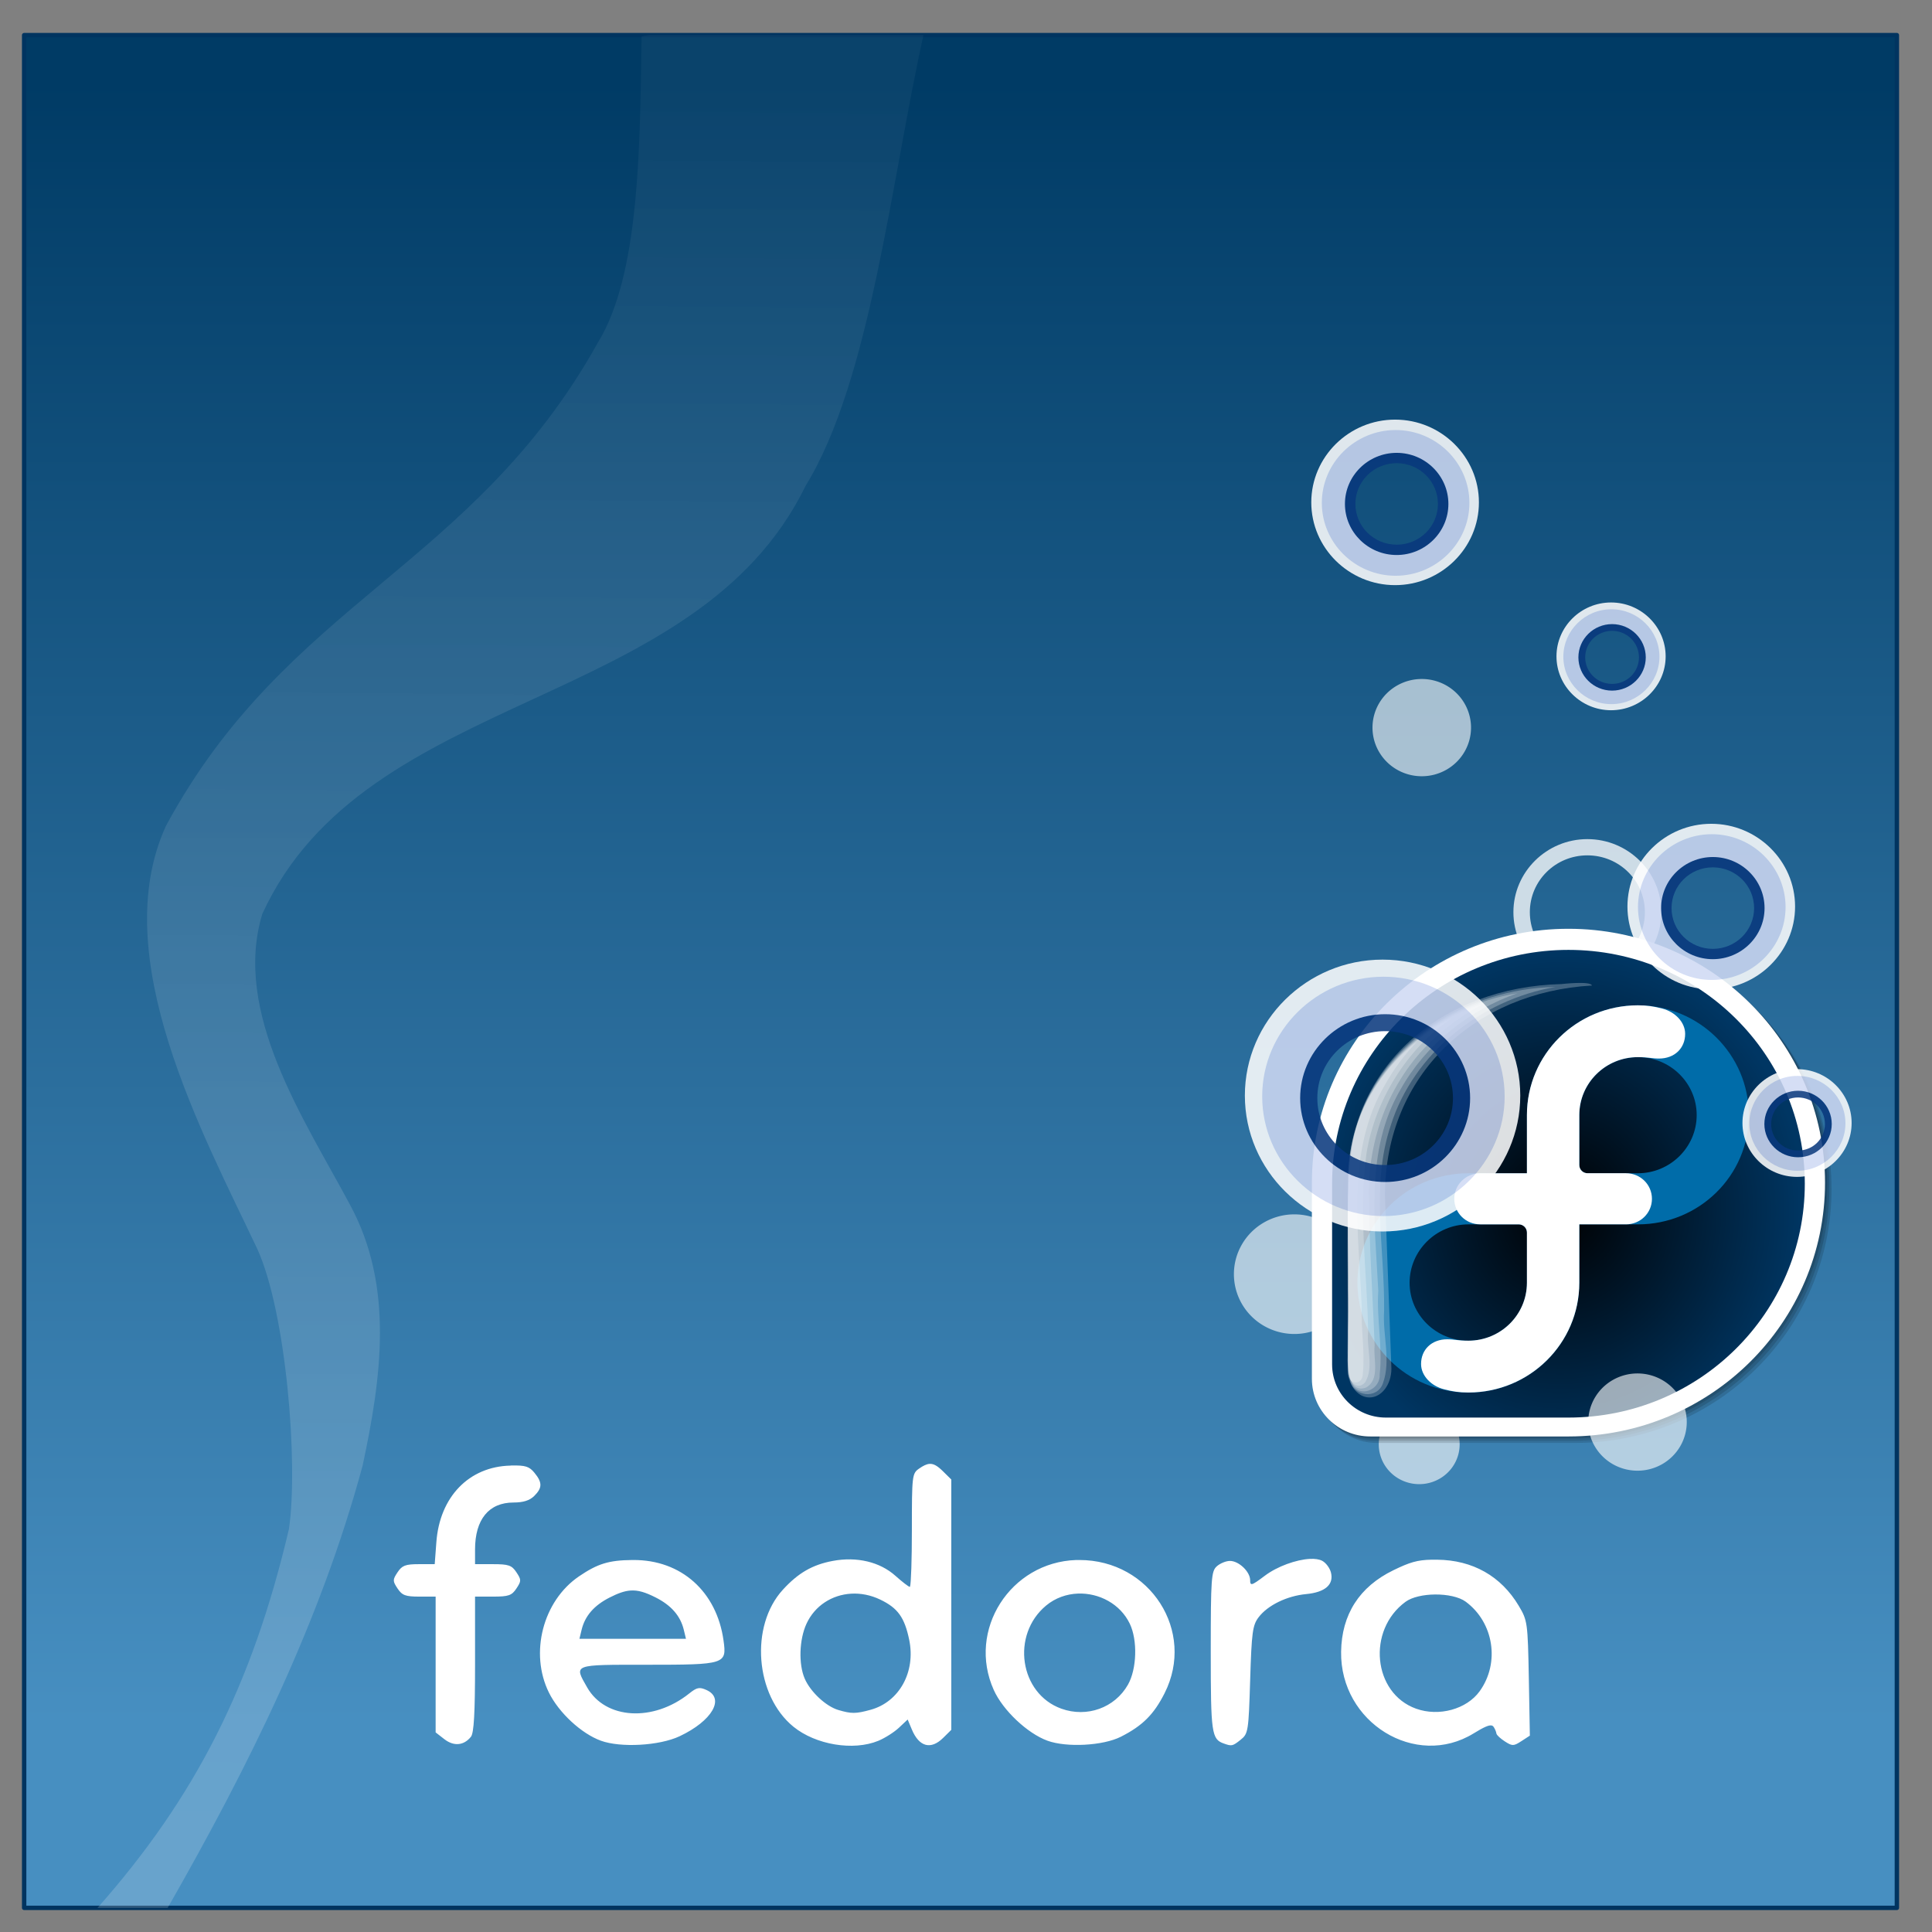 <?xml version="1.0" encoding="UTF-8" standalone="no"?>
<!-- Created with Inkscape (http://www.inkscape.org/) -->
<svg
   xmlns:dc="http://purl.org/dc/elements/1.1/"
   xmlns:cc="http://web.resource.org/cc/"
   xmlns:rdf="http://www.w3.org/1999/02/22-rdf-syntax-ns#"
   xmlns:svg="http://www.w3.org/2000/svg"
   xmlns="http://www.w3.org/2000/svg"
   xmlns:xlink="http://www.w3.org/1999/xlink"
   xmlns:sodipodi="http://inkscape.sourceforge.net/DTD/sodipodi-0.dtd"
   xmlns:inkscape="http://www.inkscape.org/namespaces/inkscape"
   width="440"
   height="440"
   id="svg2"
   sodipodi:version="0.32"
   inkscape:version="0.43"
   version="1.0"
   sodipodi:docbase="/home/nicu/Desktop/cd_templates/bubbles"
   sodipodi:docname="jewel_insert_bubbles.svg">
  <rect width="100%" height="100%" fill="#808080" stroke="none"/>
  <defs
     id="defs4">
    <linearGradient
       id="linearGradient3131">
      <stop
         style="stop-color:#ffffff;stop-opacity:0.181;"
         offset="0"
         id="stop3133" />
      <stop
         style="stop-color:#ffffff;stop-opacity:0.038;"
         offset="1"
         id="stop3135" />
    </linearGradient>
    <linearGradient
       id="linearGradient1369">
      <stop
         style="stop-color:#003b65;stop-opacity:1;"
         offset="0"
         id="stop1372" />
      <stop
         style="stop-color:#478fc1;stop-opacity:1;"
         offset="1"
         id="stop1374" />
    </linearGradient>
    <linearGradient
       id="linearGradient1349">
      <stop
         id="stop1351"
         offset="0"
         style="stop-color:#000001;stop-opacity:1;" />
      <stop
         id="stop1353"
         offset="1"
         style="stop-color:#003663;stop-opacity:1;" />
    </linearGradient>
    <linearGradient
       inkscape:collect="always"
       xlink:href="#linearGradient3131"
       id="linearGradient1524"
       gradientUnits="userSpaceOnUse"
       x1="188.267"
       y1="386.458"
       x2="188.582"
       y2="30.542"
       gradientTransform="matrix(1.28,0,0,1.28,-18.709,-8.741)" />
    <linearGradient
       inkscape:collect="always"
       xlink:href="#linearGradient1369"
       id="linearGradient1533"
       x1="282.2"
       y1="16.04"
       x2="282.2"
       y2="411.755"
       gradientUnits="userSpaceOnUse"
       gradientTransform="matrix(0.956,0,0,0.944,-50.93,3.356)" />
    <radialGradient
       inkscape:collect="always"
       xlink:href="#linearGradient1349"
       id="radialGradient1535"
       gradientUnits="userSpaceOnUse"
       gradientTransform="matrix(0.935,2.68766e-2,-2.919437e-2,1.015,18.246,-5.7)"
       cx="115.904"
       cy="140.935"
       fx="115.904"
       fy="140.935"
       r="126.159" />
    <linearGradient
       inkscape:collect="always"
       xlink:href="#linearGradient3131"
       id="linearGradient2413"
       gradientUnits="userSpaceOnUse"
       x1="186.036"
       y1="441.668"
       x2="189.381"
       y2="13.722"
       gradientTransform="matrix(0.956,0,0,0.944,-50.93,3.356)" />
  </defs>
  <sodipodi:namedview
     id="base"
     pagecolor="#ffffff"
     bordercolor="#666666"
     borderopacity="1.0"
     inkscape:pageopacity="0.0"
     inkscape:pageshadow="2"
     inkscape:zoom="1.1958795"
     inkscape:cx="282.19999"
     inkscape:cy="290.42497"
     inkscape:document-units="px"
     inkscape:current-layer="layer1"
     showgrid="false"
     inkscape:window-width="1142"
     inkscape:window-height="787"
     inkscape:window-x="0"
     inkscape:window-y="24" />
  <g
     inkscape:label="Layer 1"
     inkscape:groupmode="layer"
     id="layer1">
    <path
       style="fill:url(#linearGradient1533);fill-opacity:1;stroke:#003460;stroke-width:1;stroke-linecap:round;stroke-linejoin:round;stroke-miterlimit:4;stroke-dashoffset:0;stroke-opacity:1"
       d="M 5.5,434.5 L 5.5,8 L 432,8 L 432,434.5 L 5.5,434.5 z "
       id="rect1319" />
    <path
       style="fill:url(#linearGradient2413);fill-opacity:1;stroke:none;stroke-width:1;stroke-linecap:round;stroke-linejoin:round;stroke-miterlimit:4;stroke-dashoffset:0;stroke-opacity:1"
       d="M 147.812,7.988 C 147.239,8.087 146.681,8.18 146.11,8.283 C 145.757,34.115 145.606,62.675 136.165,78.022 C 107.653,129.218 65.421,136.912 37.795,188.089 C 24.191,217.807 46.083,257.92 58.639,284.527 C 65.146,298.907 67.991,333.154 65.807,348.219 C 57.46,383.773 44.475,409.347 22.206,434.509 L 38.183,434.509 C 56.489,402.476 72.942,369.511 82.59,333.764 C 86.841,313.841 89.829,292.893 79.633,274.231 C 69.305,254.91 52.892,230.638 59.744,208.12 C 83.444,156.536 158.362,162.225 183.499,110.591 C 198.277,86.591 203.044,40.557 210.317,7.988 L 147.812,7.988 z "
       id="path1537" />
    <path
       sodipodi:type="arc"
       style="fill:#ffffff;fill-opacity:0.614;stroke:none;stroke-width:10;stroke-linejoin:miter;stroke-miterlimit:4;stroke-dasharray:none;stroke-opacity:1"
       id="path7495"
       sodipodi:cx="468"
       sodipodi:cy="190"
       sodipodi:rx="49"
       sodipodi:ry="49"
       d="M 517 190 A 49 49 0 1 1  419,190 A 49 49 0 1 1  517 190 z"
       transform="matrix(0.281,0,0,0.278,163.275,237.364)" />
    <path
       transform="matrix(0.188,0,0,0.185,235.231,293.791)"
       d="M 517 190 A 49 49 0 1 1  419,190 A 49 49 0 1 1  517 190 z"
       sodipodi:ry="49"
       sodipodi:rx="49"
       sodipodi:cy="190"
       sodipodi:cx="468"
       id="path8380"
       style="fill:#ffffff;fill-opacity:0.614;stroke:none;stroke-width:10;stroke-linejoin:miter;stroke-miterlimit:4;stroke-dasharray:none;stroke-opacity:1"
       sodipodi:type="arc" />
    <g
       style="fill:#ffffff;fill-opacity:1"
       transform="matrix(0.748,0,0,0.739,66.675,318.262)"
       inkscape:label="Layer 1"
       id="g1342">
      <path
         id="path1333"
         style="fill:#ffffff;fill-opacity:1"
         d="M 193.875,20.469 C 195.178,20.376 196.355,21.137 198.031,22.812 L 200.5,25.281 L 200.5,63.875 L 200.5,102.438 L 198.031,104.906 C 194.279,108.659 190.717,107.695 188.5,102.344 L 187.219,99.25 L 184.594,101.75 C 183.16,103.124 180.326,104.958 178.281,105.812 C 170.69,108.984 159.222,107.061 152.438,101.469 C 140.769,91.85 139.129,70.418 149.219,59.25 C 153.889,54.081 158.214,51.549 164.406,50.375 C 171.744,48.983 178.737,50.666 183.5,54.969 C 185.549,56.82 187.507,58.351 187.875,58.375 C 187.879,58.374 187.902,58.347 187.906,58.344 C 187.909,58.34 187.904,58.317 187.906,58.312 C 187.909,58.307 187.935,58.288 187.938,58.281 C 188.254,57.384 188.5,49.9 188.5,40.906 C 188.5,24.014 188.567,23.414 190.719,21.906 C 191.981,21.022 192.954,20.534 193.875,20.469 z M 66.5,20.969 C 70.867,20.881 72.006,21.261 73.594,23.219 C 76.028,26.22 76,27.875 73.5,30.375 C 72.123,31.752 70.163,32.375 67.219,32.375 C 59.708,32.375 55.5,37.573 55.5,46.844 L 55.5,51.375 L 60.969,51.375 C 65.707,51.375 66.677,51.712 68.094,53.875 C 69.611,56.191 69.611,56.559 68.094,58.875 C 66.677,61.038 65.707,61.375 60.969,61.375 L 55.5,61.375 L 55.5,82.156 C 55.5,97.289 55.159,103.406 54.25,104.562 C 52.106,107.289 49.041,107.581 46.156,105.312 L 43.5,103.219 L 43.5,82.281 L 43.5,61.375 L 38.531,61.375 C 34.326,61.375 33.29,60.987 31.906,58.875 C 30.389,56.559 30.389,56.191 31.906,53.875 C 33.28,51.778 34.313,51.375 38.375,51.375 L 43.219,51.375 L 43.719,44.625 C 44.722,30.642 53.655,21.289 66.281,21 C 66.352,20.998 66.431,20.97 66.5,20.969 z M 309.656,49.75 C 311.208,49.666 312.54,49.863 313.438,50.344 C 314.557,50.943 315.747,52.556 316.094,53.938 C 317.027,57.656 314.337,60.039 308.562,60.594 C 302.685,61.158 296.834,64.043 294.062,67.75 C 292.238,70.19 291.943,72.377 291.5,87.031 C 291.02,102.897 290.892,103.636 288.625,105.469 C 286.14,107.478 285.895,107.512 283.5,106.656 C 279.749,105.316 279.5,103.547 279.5,78.312 C 279.5,55.698 279.666,53.549 281.344,52.031 C 282.35,51.121 284.15,50.375 285.344,50.375 C 288.062,50.375 291.5,53.704 291.5,56.344 C 291.5,56.677 291.509,56.965 291.562,57.156 C 291.574,57.195 291.61,57.249 291.625,57.281 C 291.631,57.294 291.649,57.333 291.656,57.344 C 291.671,57.365 291.701,57.389 291.719,57.406 C 291.728,57.414 291.74,57.431 291.75,57.438 C 291.755,57.441 291.776,57.466 291.781,57.469 C 291.787,57.471 291.807,57.466 291.812,57.469 C 291.824,57.473 291.863,57.497 291.875,57.5 C 291.881,57.501 291.9,57.499 291.906,57.5 C 291.927,57.502 291.978,57.501 292,57.5 C 292.023,57.499 292.069,57.504 292.094,57.5 C 292.68,57.388 293.815,56.582 295.969,54.938 C 299.78,52.028 305.533,49.973 309.656,49.75 z M 346.719,50 C 347.254,49.99 347.798,49.994 348.406,50 C 359.228,50.099 367.891,55.049 373.281,64.219 C 375.933,68.73 376.023,69.365 376.344,86.531 L 376.656,104.219 L 374.094,105.906 C 371.698,107.476 371.321,107.49 369,105.969 C 367.711,105.124 366.636,104.106 366.5,103.656 C 366.497,103.642 366.501,103.607 366.5,103.594 C 366.5,103.588 366.469,103.569 366.469,103.562 C 366.438,103.145 366.098,102.258 365.656,101.562 C 365.616,101.499 365.546,101.427 365.5,101.375 C 365.494,101.369 365.475,101.35 365.469,101.344 C 365.457,101.332 365.419,101.292 365.406,101.281 C 365.4,101.276 365.382,101.255 365.375,101.25 C 365.362,101.24 365.326,101.228 365.312,101.219 C 365.27,101.192 365.203,101.144 365.156,101.125 C 365.124,101.113 365.066,101.103 365.031,101.094 C 364.186,100.892 362.621,101.611 359.531,103.531 C 341.86,114.516 318.872,100.189 319.188,78.375 C 319.354,66.858 324.76,58.337 335.094,53.25 C 340.094,50.788 342.358,50.085 346.719,50 z M 103.344,50.094 C 103.457,50.093 103.572,50.094 103.688,50.094 C 118.247,50.016 129.087,59.808 131.156,74.906 C 132.158,82.212 131.741,82.375 107.812,82.375 C 85.078,82.375 85.584,82.154 89.625,89.344 C 95.179,99.225 109.733,100.112 120.719,91.219 C 123.034,89.345 123.817,89.176 125.969,90.156 C 131.658,92.749 127.683,99.687 117.781,104.406 C 111.634,107.336 99.844,108.005 93.812,105.781 C 87.881,103.595 81.047,97.197 78,90.969 C 72.043,78.794 76.151,62.698 87.156,55.125 C 92.788,51.25 96.186,50.164 103.344,50.094 z M 238.531,50.094 C 238.849,50.083 239.179,50.094 239.5,50.094 C 261.066,50.075 274.969,72.082 265.438,91.156 C 262.169,97.696 258.717,101.183 252.125,104.562 C 246.731,107.328 235.645,107.941 229.781,105.781 C 223.663,103.527 216.214,96.404 213.438,90.156 C 205.232,71.69 218.505,50.76 238.531,50.094 z M 102.812,59.5 C 100.931,59.638 98.998,60.364 96.531,61.625 C 91.756,64.065 88.964,67.306 87.938,71.625 L 87.281,74.375 L 103.5,74.375 L 119.719,74.375 L 119.062,71.625 C 118.036,67.306 115.244,64.065 110.469,61.625 C 107.396,60.055 105.156,59.328 102.812,59.5 z M 239.094,60.438 C 235.634,60.561 232.18,61.765 229.375,64.125 C 218.631,73.165 221.271,91.262 234,95.906 C 241.783,98.746 250.275,95.66 254.281,88.531 C 256.999,83.696 257.26,74.811 254.844,69.719 C 251.935,63.589 245.474,60.209 239.094,60.438 z M 170.031,60.469 C 164.214,60.806 158.954,64.141 156.406,69.75 C 154.197,74.615 153.958,82.176 155.875,86.656 C 157.62,90.734 162.345,95.191 166.094,96.312 C 170.1,97.511 171.4,97.51 175.938,96.25 C 184.667,93.826 189.716,84.574 187.688,74.688 C 186.27,67.778 184.217,64.882 178.844,62.281 C 175.947,60.879 172.923,60.301 170.031,60.469 z M 347.812,60.719 C 344.285,60.747 340.772,61.517 338.812,62.969 C 326.992,71.727 328.875,91.136 342,95.906 C 348.962,98.437 357.412,96.097 361.375,90.531 C 367.599,81.79 365.69,69.333 357.125,62.938 C 355.128,61.446 351.452,60.689 347.812,60.719 z "
         sodipodi:nodetypes="cccccccccsssssssssssccssscccsscccscccccsscccsccsssssssssssssssssssssssccsscccsssssssssssssssccssssssssssccsssssccscccccsccssssccssssssccssssc" />
    </g>
    <path
       style="opacity:0.77;fill:#ffffff;fill-opacity:1;stroke:none;stroke-width:12;stroke-linejoin:miter;stroke-miterlimit:4;stroke-dasharray:none;stroke-opacity:1"
       d="M 361.514,191.104 C 352.235,191.104 344.668,198.58 344.668,207.745 C 344.668,216.911 352.235,224.386 361.514,224.386 C 370.792,224.386 378.359,216.911 378.359,207.745 C 378.359,198.58 370.792,191.104 361.514,191.104 z M 361.514,194.802 C 368.766,194.802 374.616,200.581 374.616,207.745 C 374.616,214.91 368.766,220.688 361.514,220.688 C 354.261,220.688 348.411,214.91 348.411,207.745 C 348.411,200.581 354.261,194.802 361.514,194.802 z "
       id="path7497" />
    <g
       transform="matrix(0.471,0,0,0.466,297.783,210.543)"
       id="g3097">
      <path
         id="path3095"
         style="fill:#000000;fill-opacity:0.137"
         d="M 253.371,129.322 C 253.371,60.802 197.83,5.257 129.315,5.257 C 60.832,5.257 5.307,60.755 5.26,129.232 L 5.257,129.226 L 5.257,225.233 L 5.26,225.241 C 5.297,240.788 17.906,253.371 33.467,253.371 C 33.511,253.371 33.553,253.365 33.598,253.365 L 33.607,253.371 L 129.366,253.371 L 129.366,253.371 C 197.856,253.343 253.371,197.821 253.371,129.322 z " />
      <path
         id="path3093"
         style="fill:#000000;fill-opacity:0.137"
         d="M 252.32,128.271 C 252.32,59.751 196.779,4.205 128.264,4.205 C 59.781,4.205 4.255,59.704 4.208,128.181 L 4.205,128.175 L 4.205,224.182 L 4.208,224.19 C 4.246,239.737 16.855,252.32 32.416,252.32 C 32.46,252.32 32.502,252.314 32.546,252.314 L 32.555,252.32 L 128.314,252.32 L 128.314,252.32 C 196.804,252.291 252.32,196.769 252.32,128.271 z " />
      <path
         d="M 251.269,127.219 C 251.269,58.7 195.727,3.154 127.213,3.154 C 58.73,3.154 3.204,58.653 3.157,127.13 L 3.154,127.124 L 3.154,223.13 L 3.157,223.138 C 3.194,238.685 15.804,251.269 31.364,251.269 C 31.408,251.269 31.451,251.263 31.495,251.263 L 31.504,251.269 L 127.263,251.269 L 127.263,251.269 C 195.753,251.24 251.269,195.718 251.269,127.219 z "
         style="fill:#000000;fill-opacity:0.137"
         id="path1345" />
      <path
         id="path1347"
         style="fill:#ffffff;fill-opacity:1"
         d="M 250.217,126.168 C 250.217,57.648 194.676,2.103 126.161,2.103 C 57.678,2.103 2.153,57.601 2.106,126.078 L 2.103,126.072 L 2.103,222.079 L 2.106,222.087 C 2.143,237.634 14.752,250.217 30.313,250.217 C 30.357,250.217 30.399,250.211 30.444,250.211 L 30.452,250.217 L 126.212,250.217 L 126.212,250.217 C 194.702,250.189 250.217,194.667 250.217,126.168 z " />
      <path
         d="M 240.444,126.71 C 240.444,63.588 189.278,12.418 126.161,12.418 C 63.073,12.418 11.921,63.545 11.877,126.628 L 11.875,126.622 L 11.875,215.066 L 11.877,215.073 C 11.912,229.396 23.528,240.988 37.863,240.988 C 37.903,240.988 37.942,240.982 37.983,240.982 L 37.991,240.988 L 126.207,240.988 L 126.207,240.988 C 189.302,240.961 240.444,189.813 240.444,126.71 z "
         style="fill:url(#radialGradient1535);fill-opacity:1"
         id="speech-bubble" />
      <g
         id="f-script"
         transform="matrix(0.906,0,0,0.906,11.875,12.418)"
         style="fill:#006ca9;fill-opacity:1">
        <path
           id="f-script-path"
           style="fill:#006ca9;fill-opacity:1"
           d="M 163.202,29.904 C 130.498,29.904 103.989,56.414 103.989,89.116 C 103.989,89.127 103.989,89.142 103.989,89.157 L 103.989,120.496 L 72.746,120.496 C 72.741,120.496 72.741,120.496 72.738,120.496 C 40.035,120.496 13.526,146.877 13.526,179.577 C 13.526,212.282 40.036,238.791 72.738,238.791 C 105.437,238.791 131.947,212.282 131.947,179.577 C 131.947,179.565 131.947,179.554 131.947,179.536 L 131.947,148.067 L 163.189,148.067 C 163.196,148.067 163.199,148.067 163.202,148.067 C 195.901,148.067 222.411,121.816 222.411,89.116 C 222.411,56.414 195.901,29.904 163.202,29.904 z M 103.989,179.633 C 103.964,196.864 89.979,210.833 72.738,210.833 C 55.479,210.833 41.358,196.841 41.358,179.582 C 41.358,162.317 55.479,148.066 72.738,148.066 C 72.752,148.066 72.766,148.066 72.779,148.066 L 99.558,148.066 C 99.567,148.066 99.572,148.066 99.578,148.066 C 102.016,148.066 103.993,150.039 103.993,152.473 C 103.993,152.478 103.99,152.478 103.99,152.484 L 103.99,179.633 L 103.989,179.633 z M 163.199,120.496 C 163.189,120.496 163.179,120.496 163.17,120.496 L 136.373,120.496 C 136.367,120.496 136.36,120.496 136.357,120.496 C 133.919,120.496 131.947,118.524 131.947,116.084 L 131.947,116.083 L 131.947,89.065 C 131.976,71.824 145.957,57.86 163.199,57.86 C 180.458,57.86 194.582,71.853 194.582,89.115 C 194.582,106.375 180.458,120.496 163.199,120.496 z " />
      </g>
      <path
         id="blue-inifity-connectors"
         style="fill:#ffffff"
         d="M 106.077,121.576 L 106.077,93.185 C 106.077,93.173 106.077,93.159 106.077,93.148 C 106.077,63.523 130.091,39.508 159.717,39.508 C 164.211,39.508 167.404,40.014 171.564,41.103 C 177.63,42.694 182.585,47.663 182.587,53.449 C 182.59,60.442 177.514,65.526 169.927,65.526 C 166.312,65.526 165.006,64.834 159.714,64.834 C 144.095,64.834 131.429,77.484 131.403,93.103 L 131.403,117.578 L 131.403,117.579 C 131.403,119.789 133.19,121.575 135.398,121.575 C 135.401,121.575 135.407,121.575 135.413,121.575 L 154.003,121.575 C 160.931,121.575 166.526,127.122 166.531,134.069 C 166.531,141.018 160.929,146.552 154.003,146.552 L 131.403,146.552 L 131.403,175.06 C 131.403,175.077 131.403,175.087 131.403,175.103 C 131.403,204.725 107.388,228.74 77.767,228.74 C 73.272,228.74 70.079,228.233 65.919,227.144 C 59.852,225.554 54.896,220.581 54.893,214.798 C 54.893,207.806 59.966,202.72 67.557,202.72 C 71.167,202.72 72.477,203.413 77.767,203.413 C 93.386,203.413 106.055,190.762 106.079,175.149 C 106.079,175.149 106.079,150.55 106.079,150.545 C 106.079,148.34 104.288,146.553 102.08,146.553 C 102.077,146.553 102.074,146.553 102.07,146.553 L 83.48,146.553 C 76.55,146.553 70.951,141.024 70.951,134.073 C 70.949,127.083 76.608,121.577 83.612,121.577 L 106.077,121.577 L 106.077,121.576 z " />
      <path
         style="fill:#ffffff;fill-opacity:0.256"
         d="M 122.75,29.122 C 65.269,30.57 19.547,69.065 19.507,126.889 C 19.507,126.889 19.381,215.626 19.381,217.055 C 19.381,224.847 24.103,231.157 29.946,231.157 C 35.79,231.157 40.554,224.847 40.554,217.055 L 37.439,132.319 C 37.478,72.939 81.505,33.016 137.524,29.837 C 136.898,27.488 122.975,29.116 122.75,29.122 z "
         id="path2283"
         sodipodi:nodetypes="ccsssccc" />
      <path
         style="fill:#ffffff;fill-opacity:0.256"
         d="M 119.018,30.576 C 78.095,31.527 36.575,56.518 24.265,96.917 C 16.261,123.015 20.985,151.088 19.648,178.076 C 20.455,192.877 18.05,208.229 20.561,222.738 C 22.1,230.7 33.635,232.248 36.43,224.295 C 40.49,213.105 36.195,200.501 37.032,188.787 C 37.367,158.674 30.485,127.534 40.219,98.264 C 51.226,62.904 83.772,36.813 119.902,30.534 L 119.018,30.576 z "
         id="path4037" />
      <path
         style="fill:#ffffff;fill-opacity:0.256"
         d="M 101.492,33.607 C 101.596,33.625 101.837,33.478 101.492,33.607 z M 101.492,33.607 C 62.898,39.808 26.908,69.7 21.347,109.504 C 17.359,139.15 21.085,169.159 19.499,198.953 C 20.023,207.793 17.704,218.202 22.441,226.063 C 27.18,231.123 35.344,226.444 34.901,219.833 C 36.397,206.247 33.294,192.617 34.209,178.961 C 32.578,146.107 27.714,110.347 44.998,80.552 C 57.199,58.644 77.888,41.955 101.492,33.607 z "
         id="path4041" />
      <path
         style="fill:#ffffff;fill-opacity:0.256"
         d="M 84.499,38.869 C 49.917,50.062 21.097,82.01 20.309,119.306 C 18.285,150.462 20.794,181.707 19.381,212.888 C 19.387,218.069 20.415,229.13 28.178,226.358 C 35.311,222.42 31.666,212.329 32.447,205.776 C 31.528,181.097 29.749,156.443 29.694,131.73 C 29.346,101.722 41.724,71.756 64.926,52.465 C 71.278,47.083 78.139,42.355 85.552,38.532 L 84.499,38.869 z "
         id="path4045" />
      <path
         style="fill:#ffffff;fill-opacity:0.256"
         d="M 69.454,45.941 C 40.862,60.318 19.124,90.663 19.917,123.645 C 18.674,154.886 20.055,186.212 19.532,217.434 C 19.011,221.815 23.563,228.643 27.824,223.79 C 32.235,216.492 28.4,207.091 29.313,198.96 C 28.803,169.998 24.502,140.726 28.497,111.903 C 32.703,85.547 48.198,60.798 69.454,45.941 z "
         id="path4049" />
      <path
         style="fill:#ffffff;fill-opacity:0.256"
         d="M 52.484,57.601 C 30.99,74.596 18.027,101.545 19.71,129.074 C 19.029,159.416 19.586,189.897 19.778,220.17 C 20.399,225.1 26.582,225.103 26.723,219.791 C 27.853,208.856 25.779,197.798 26.197,186.791 C 24.805,150.628 18.336,111.116 37.499,78.269 C 41.754,70.58 46.939,63.535 53.031,57.18 L 52.484,57.601 z "
         id="path4053" />
    </g>
    <path
       transform="matrix(0.229,0,0,0.226,265.755,280.927)"
       d="M 517 190 A 49 49 0 1 1  419,190 A 49 49 0 1 1  517 190 z"
       sodipodi:ry="49"
       sodipodi:rx="49"
       sodipodi:cy="190"
       sodipodi:cx="468"
       id="path1356"
       style="fill:#ffffff;fill-opacity:0.614;stroke:none;stroke-width:10;stroke-linejoin:miter;stroke-miterlimit:4;stroke-dasharray:none;stroke-opacity:1"
       sodipodi:type="arc" />
    <g
       style="opacity:0.865"
       transform="matrix(0.391,0,0,0.386,214.774,178.867)"
       id="g7487">
      <path
         id="path7489"
         d="M 256,102.795 C 211.846,102.795 175.795,138.846 175.795,183 C 175.795,227.154 211.846,263.205 256,263.205 C 300.154,263.205 336.205,227.154 336.205,183 C 336.205,138.846 300.154,102.795 256,102.795 z M 256,126.751 C 287.168,126.751 312.249,151.832 312.249,183 C 312.249,214.168 287.168,239.249 256,239.249 C 224.832,239.249 199.751,214.168 199.751,183 C 199.751,151.832 224.832,126.751 256,126.751 z "
         style="fill:#ffffff;fill-opacity:1;stroke:none;stroke-width:15.654;stroke-linejoin:miter;stroke-miterlimit:4;stroke-dasharray:none;stroke-opacity:1" />
      <path
         id="path7491"
         d="M 256.5,112.89 C 217.663,112.89 185.89,144.663 185.89,183.5 C 185.89,222.337 217.663,254.11 256.5,254.11 C 295.337,254.11 327.11,222.337 327.11,183.5 C 327.11,144.663 295.337,112.89 256.5,112.89 z M 256.5,136.92 C 282.352,136.92 303.08,157.648 303.08,183.5 C 303.08,209.352 282.352,230.08 256.5,230.08 C 230.648,230.08 209.92,209.352 209.92,183.5 C 209.92,157.648 230.648,136.92 256.5,136.92 z "
         style="fill:#ced9f4;fill-opacity:1;stroke:none;stroke-width:18.227;stroke-linejoin:miter;stroke-miterlimit:4;stroke-dasharray:none;stroke-opacity:1" />
      <path
         id="path7493"
         d="M 257.5,135 C 230.231,135 208,157.231 208,184.5 C 208,211.769 230.231,234 257.5,234 C 284.769,234 307,211.769 307,184.5 C 307,157.231 284.769,135 257.5,135 z M 257.5,145 C 279.359,145 297,162.641 297,184.5 C 297,206.359 279.359,224 257.5,224 C 235.641,224 218,206.359 218,184.5 C 218,162.641 235.641,145 257.5,145 z "
         style="fill:#08377d;fill-opacity:1;stroke:none;stroke-width:10;stroke-linejoin:miter;stroke-miterlimit:4;stroke-dasharray:none;stroke-opacity:1" />
    </g>
    <g
       id="g8372"
       transform="matrix(0.155,0,0,0.153,369.583,227.757)"
       style="opacity:0.865">
      <path
         style="fill:#ffffff;fill-opacity:1;stroke:none;stroke-width:15.654;stroke-linejoin:miter;stroke-miterlimit:4;stroke-dasharray:none;stroke-opacity:1"
         d="M 256,102.795 C 211.846,102.795 175.795,138.846 175.795,183 C 175.795,227.154 211.846,263.205 256,263.205 C 300.154,263.205 336.205,227.154 336.205,183 C 336.205,138.846 300.154,102.795 256,102.795 z M 256,126.751 C 287.168,126.751 312.249,151.832 312.249,183 C 312.249,214.168 287.168,239.249 256,239.249 C 224.832,239.249 199.751,214.168 199.751,183 C 199.751,151.832 224.832,126.751 256,126.751 z "
         id="path8374" />
      <path
         style="fill:#ced9f4;fill-opacity:1;stroke:none;stroke-width:18.227;stroke-linejoin:miter;stroke-miterlimit:4;stroke-dasharray:none;stroke-opacity:1"
         d="M 256.5,112.89 C 217.663,112.89 185.89,144.663 185.89,183.5 C 185.89,222.337 217.663,254.11 256.5,254.11 C 295.337,254.11 327.11,222.337 327.11,183.5 C 327.11,144.663 295.337,112.89 256.5,112.89 z M 256.5,136.92 C 282.352,136.92 303.08,157.648 303.08,183.5 C 303.08,209.352 282.352,230.08 256.5,230.08 C 230.648,230.08 209.92,209.352 209.92,183.5 C 209.92,157.648 230.648,136.92 256.5,136.92 z "
         id="path8376" />
      <path
         style="fill:#08377d;fill-opacity:1;stroke:none;stroke-width:10;stroke-linejoin:miter;stroke-miterlimit:4;stroke-dasharray:none;stroke-opacity:1"
         d="M 257.5,135 C 230.231,135 208,157.231 208,184.5 C 208,211.769 230.231,234 257.5,234 C 284.769,234 307,211.769 307,184.5 C 307,157.231 284.769,135 257.5,135 z M 257.5,145 C 279.359,145 297,162.641 297,184.5 C 297,206.359 279.359,224 257.5,224 C 235.641,224 218,206.359 218,184.5 C 218,162.641 235.641,145 257.5,145 z "
         id="path8378" />
    </g>
    <g
       id="g8382"
       transform="matrix(0.238,0,0,0.235,328.8,163.457)"
       style="opacity:0.865">
      <path
         style="fill:#ffffff;fill-opacity:1;stroke:none;stroke-width:15.654;stroke-linejoin:miter;stroke-miterlimit:4;stroke-dasharray:none;stroke-opacity:1"
         d="M 256,102.795 C 211.846,102.795 175.795,138.846 175.795,183 C 175.795,227.154 211.846,263.205 256,263.205 C 300.154,263.205 336.205,227.154 336.205,183 C 336.205,138.846 300.154,102.795 256,102.795 z M 256,126.751 C 287.168,126.751 312.249,151.832 312.249,183 C 312.249,214.168 287.168,239.249 256,239.249 C 224.832,239.249 199.751,214.168 199.751,183 C 199.751,151.832 224.832,126.751 256,126.751 z "
         id="path8384" />
      <path
         style="fill:#ced9f4;fill-opacity:1;stroke:none;stroke-width:18.227;stroke-linejoin:miter;stroke-miterlimit:4;stroke-dasharray:none;stroke-opacity:1"
         d="M 256.5,112.89 C 217.663,112.89 185.89,144.663 185.89,183.5 C 185.89,222.337 217.663,254.11 256.5,254.11 C 295.337,254.11 327.11,222.337 327.11,183.5 C 327.11,144.663 295.337,112.89 256.5,112.89 z M 256.5,136.92 C 282.352,136.92 303.08,157.648 303.08,183.5 C 303.08,209.352 282.352,230.08 256.5,230.08 C 230.648,230.08 209.92,209.352 209.92,183.5 C 209.92,157.648 230.648,136.92 256.5,136.92 z "
         id="path8386" />
      <path
         style="fill:#08377d;fill-opacity:1;stroke:none;stroke-width:10;stroke-linejoin:miter;stroke-miterlimit:4;stroke-dasharray:none;stroke-opacity:1"
         d="M 257.5,135 C 230.231,135 208,157.231 208,184.5 C 208,211.769 230.231,234 257.5,234 C 284.769,234 307,211.769 307,184.5 C 307,157.231 284.769,135 257.5,135 z M 257.5,145 C 279.359,145 297,162.641 297,184.5 C 297,206.359 279.359,224 257.5,224 C 235.641,224 218,206.359 218,184.5 C 218,162.641 235.641,145 257.5,145 z "
         id="path8388" />
    </g>
    <g
       style="opacity:0.865"
       transform="matrix(0.238,0,0,0.235,256.796,71.408)"
       id="g1415">
      <path
         id="path1380"
         d="M 256,102.795 C 211.846,102.795 175.795,138.846 175.795,183 C 175.795,227.154 211.846,263.205 256,263.205 C 300.154,263.205 336.205,227.154 336.205,183 C 336.205,138.846 300.154,102.795 256,102.795 z M 256,126.751 C 287.168,126.751 312.249,151.832 312.249,183 C 312.249,214.168 287.168,239.249 256,239.249 C 224.832,239.249 199.751,214.168 199.751,183 C 199.751,151.832 224.832,126.751 256,126.751 z "
         style="fill:#ffffff;fill-opacity:1;stroke:none;stroke-width:15.654;stroke-linejoin:miter;stroke-miterlimit:4;stroke-dasharray:none;stroke-opacity:1" />
      <path
         id="path1382"
         d="M 256.5,112.89 C 217.663,112.89 185.89,144.663 185.89,183.5 C 185.89,222.337 217.663,254.11 256.5,254.11 C 295.337,254.11 327.11,222.337 327.11,183.5 C 327.11,144.663 295.337,112.89 256.5,112.89 z M 256.5,136.92 C 282.352,136.92 303.08,157.648 303.08,183.5 C 303.08,209.352 282.352,230.08 256.5,230.08 C 230.648,230.08 209.92,209.352 209.92,183.5 C 209.92,157.648 230.648,136.92 256.5,136.92 z "
         style="fill:#ced9f4;fill-opacity:1;stroke:none;stroke-width:18.227;stroke-linejoin:miter;stroke-miterlimit:4;stroke-dasharray:none;stroke-opacity:1" />
      <path
         id="path1384"
         d="M 257.5,135 C 230.231,135 208,157.231 208,184.5 C 208,211.769 230.231,234 257.5,234 C 284.769,234 307,211.769 307,184.5 C 307,157.231 284.769,135 257.5,135 z M 257.5,145 C 279.359,145 297,162.641 297,184.5 C 297,206.359 279.359,224 257.5,224 C 235.641,224 218,206.359 218,184.5 C 218,162.641 235.641,145 257.5,145 z "
         style="fill:#08377d;fill-opacity:1;stroke:none;stroke-width:10;stroke-linejoin:miter;stroke-miterlimit:4;stroke-dasharray:none;stroke-opacity:1" />
    </g>
    <g
       style="opacity:0.865"
       transform="matrix(0.155,0,0,0.153,327.228,121.482)"
       id="g1386">
      <path
         id="path1388"
         d="M 256,102.795 C 211.846,102.795 175.795,138.846 175.795,183 C 175.795,227.154 211.846,263.205 256,263.205 C 300.154,263.205 336.205,227.154 336.205,183 C 336.205,138.846 300.154,102.795 256,102.795 z M 256,126.751 C 287.168,126.751 312.249,151.832 312.249,183 C 312.249,214.168 287.168,239.249 256,239.249 C 224.832,239.249 199.751,214.168 199.751,183 C 199.751,151.832 224.832,126.751 256,126.751 z "
         style="fill:#ffffff;fill-opacity:1;stroke:none;stroke-width:15.654;stroke-linejoin:miter;stroke-miterlimit:4;stroke-dasharray:none;stroke-opacity:1" />
      <path
         id="path1390"
         d="M 256.5,112.89 C 217.663,112.89 185.89,144.663 185.89,183.5 C 185.89,222.337 217.663,254.11 256.5,254.11 C 295.337,254.11 327.11,222.337 327.11,183.5 C 327.11,144.663 295.337,112.89 256.5,112.89 z M 256.5,136.92 C 282.352,136.92 303.08,157.648 303.08,183.5 C 303.08,209.352 282.352,230.08 256.5,230.08 C 230.648,230.08 209.92,209.352 209.92,183.5 C 209.92,157.648 230.648,136.92 256.5,136.92 z "
         style="fill:#ced9f4;fill-opacity:1;stroke:none;stroke-width:18.227;stroke-linejoin:miter;stroke-miterlimit:4;stroke-dasharray:none;stroke-opacity:1" />
      <path
         id="path1392"
         d="M 257.5,135 C 230.231,135 208,157.231 208,184.5 C 208,211.769 230.231,234 257.5,234 C 284.769,234 307,211.769 307,184.5 C 307,157.231 284.769,135 257.5,135 z M 257.5,145 C 279.359,145 297,162.641 297,184.5 C 297,206.359 279.359,224 257.5,224 C 235.641,224 218,206.359 218,184.5 C 218,162.641 235.641,145 257.5,145 z "
         style="fill:#08377d;fill-opacity:1;stroke:none;stroke-width:10;stroke-linejoin:miter;stroke-miterlimit:4;stroke-dasharray:none;stroke-opacity:1" />
    </g>
    <path
       sodipodi:type="arc"
       style="fill:#ffffff;fill-opacity:0.614;stroke:none;stroke-width:10;stroke-linejoin:miter;stroke-miterlimit:4;stroke-dasharray:none;stroke-opacity:1"
       id="path1394"
       sodipodi:cx="468"
       sodipodi:cy="190"
       sodipodi:rx="49"
       sodipodi:ry="49"
       d="M 517 190 A 49 49 0 1 1  419,190 A 49 49 0 1 1  517 190 z"
       transform="matrix(0.229,0,0,0.226,216.624,122.77)" />
  </g>
</svg>
